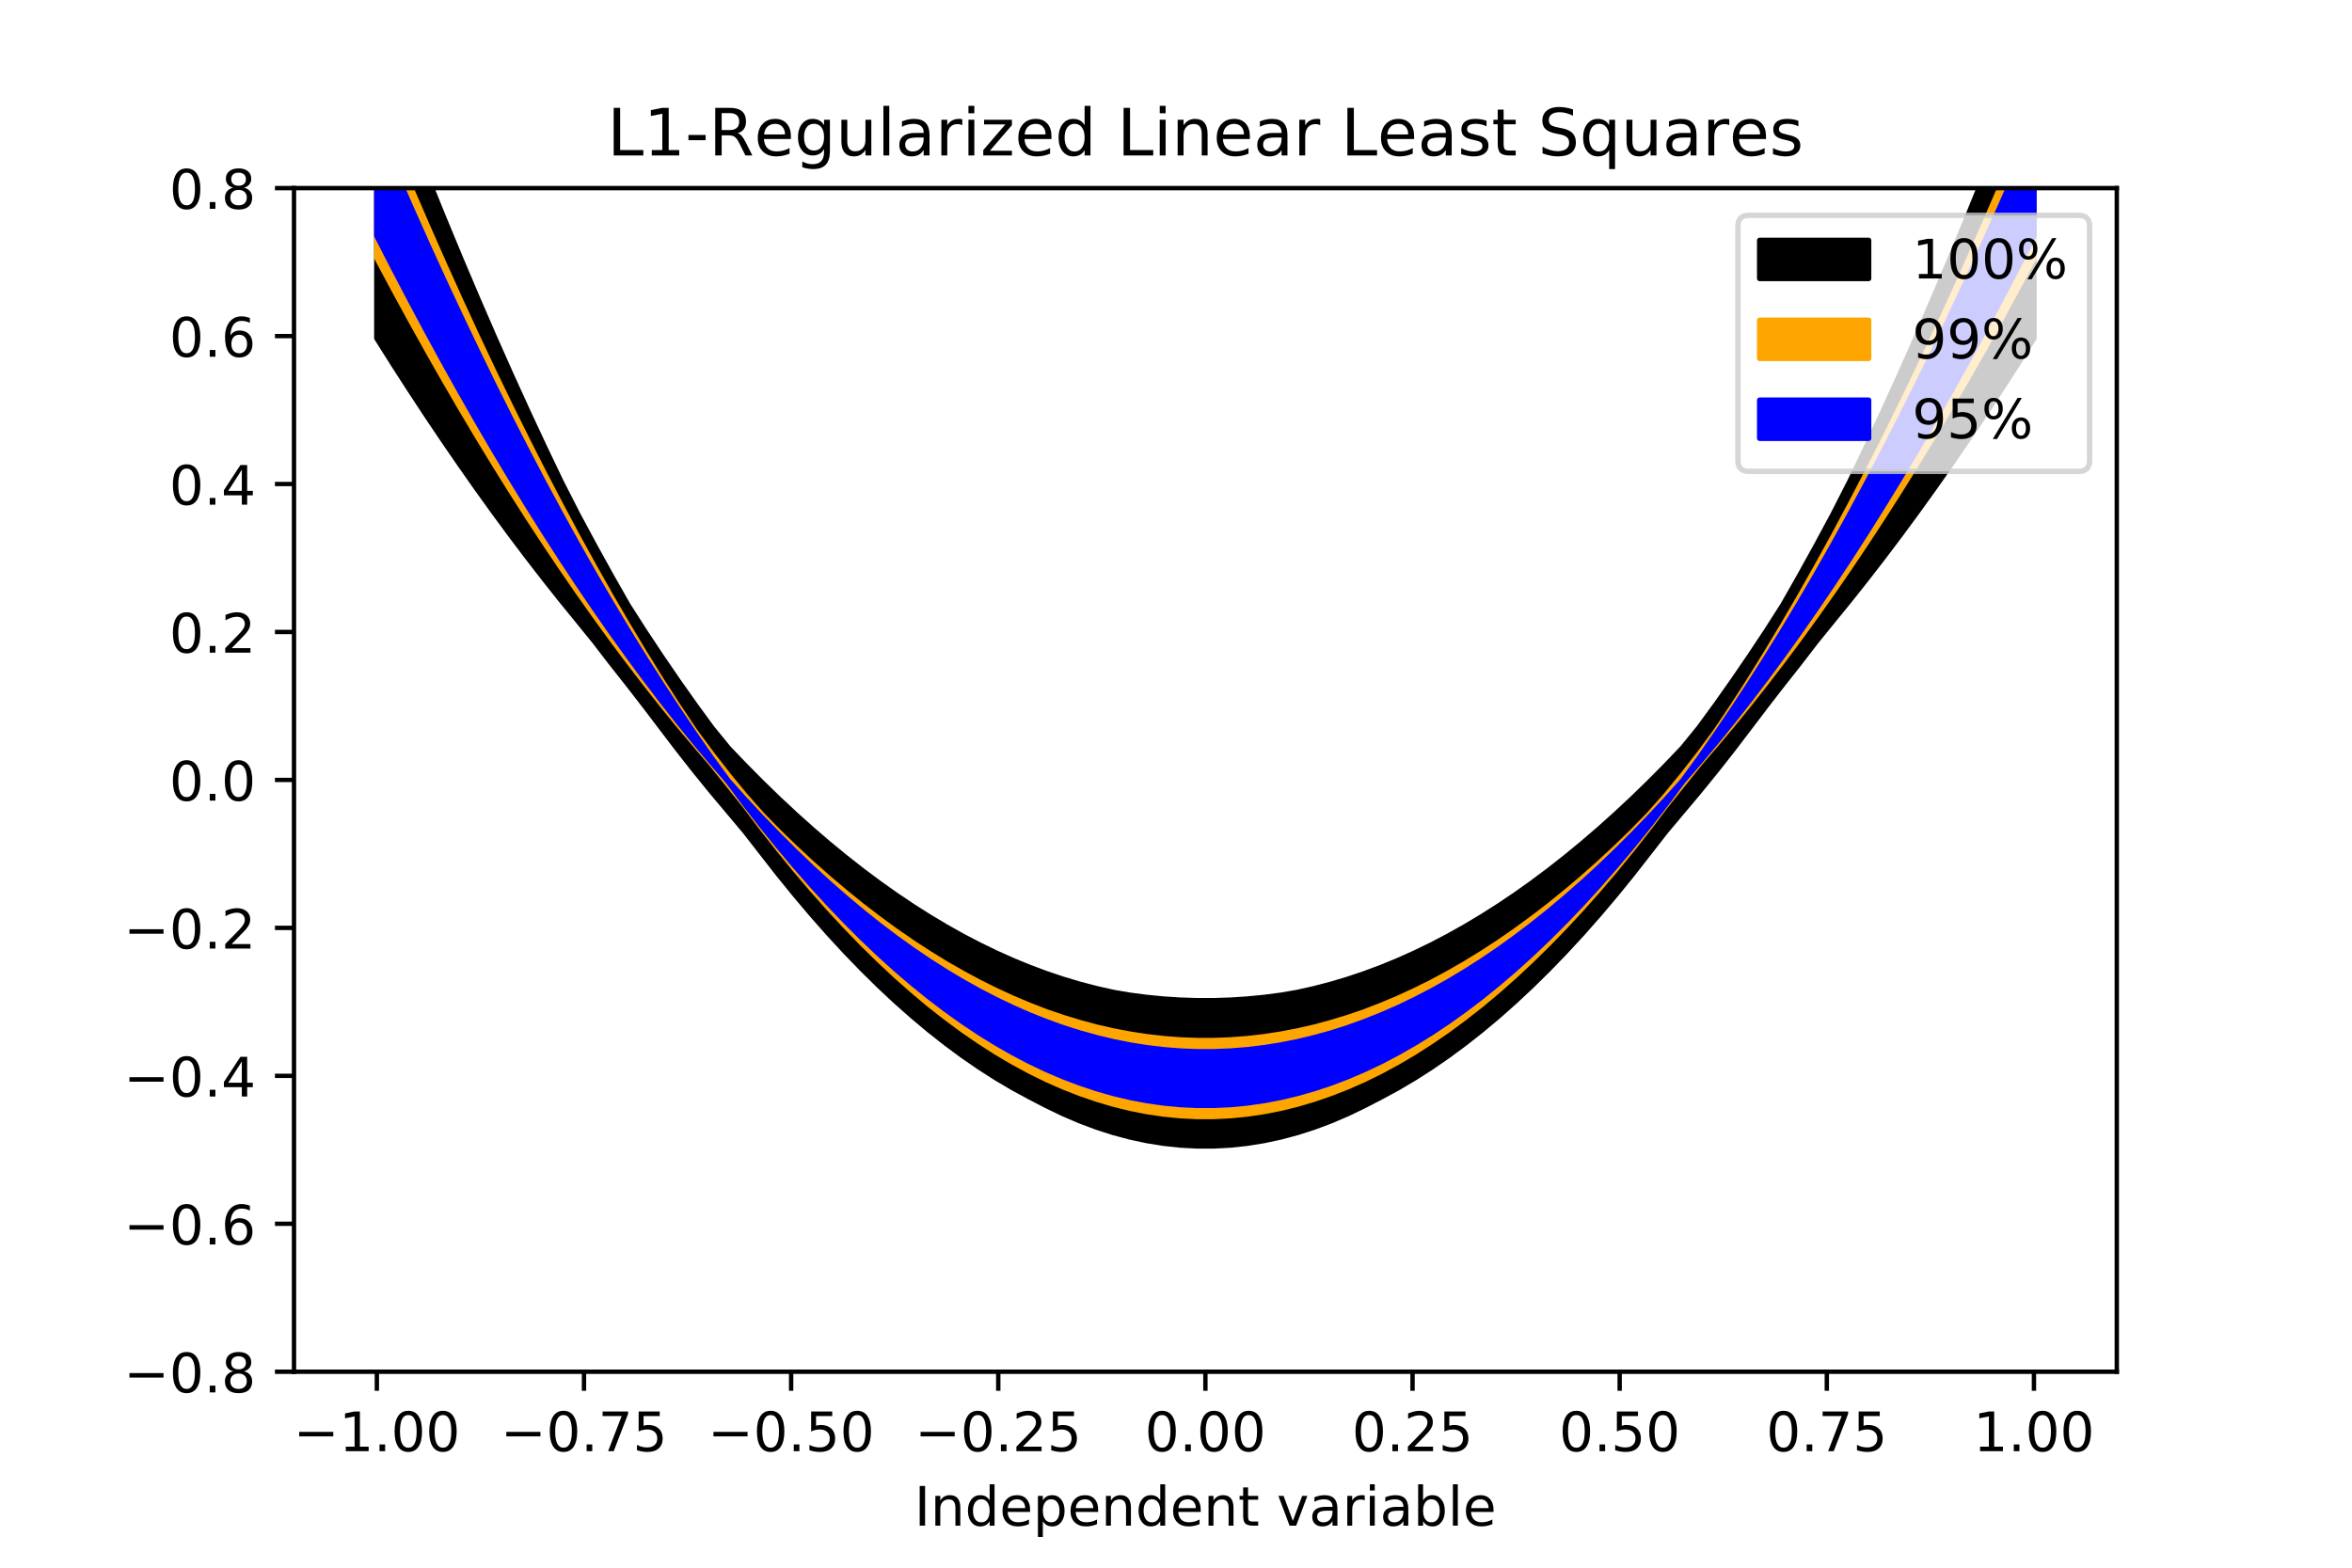 <?xml version="1.0" encoding="utf-8" standalone="no"?>
<!DOCTYPE svg PUBLIC "-//W3C//DTD SVG 1.1//EN"
  "http://www.w3.org/Graphics/SVG/1.1/DTD/svg11.dtd">
<!-- Created with matplotlib (http://matplotlib.org/) -->
<svg height="288pt" version="1.1" viewBox="0 0 432 288" width="432pt" xmlns="http://www.w3.org/2000/svg" xmlns:xlink="http://www.w3.org/1999/xlink">
 <defs>
  <style type="text/css">
*{stroke-linecap:butt;stroke-linejoin:round;}
  </style>
 </defs>
 <g id="figure_1">
  <g id="patch_1">
   <path d="M 0 288 
L 432 288 
L 432 0 
L 0 0 
z
" style="fill:#ffffff;"/>
  </g>
  <g id="axes_1">
   <g id="patch_2">
    <path d="M 54 252 
L 388.8 252 
L 388.8 34.56 
L 54 34.56 
z
" style="fill:#ffffff;"/>
   </g>
   <g id="PolyCollection_1">
    <defs>
     <path d="M 69.218 -279.227 
L 69.218 -225.868 
L 72.293 -221 
L 75.367 -216.231 
L 78.441 -211.561 
L 81.516 -206.991 
L 84.59 -202.52 
L 87.664 -198.148 
L 90.739 -193.876 
L 93.813 -189.703 
L 96.888 -185.63 
L 99.962 -181.655 
L 103.036 -177.78 
L 106.111 -174.005 
L 109.185 -170.219 
L 112.26 -166.219 
L 115.334 -162.329 
L 118.408 -158.363 
L 121.483 -154.31 
L 124.557 -150.274 
L 127.631 -146.364 
L 130.706 -142.581 
L 133.78 -138.923 
L 136.855 -135.259 
L 139.929 -131.311 
L 143.003 -127.374 
L 146.078 -123.589 
L 149.152 -119.955 
L 152.226 -116.472 
L 155.301 -113.141 
L 158.375 -109.961 
L 161.45 -106.933 
L 164.524 -104.056 
L 167.598 -101.33 
L 170.673 -98.756 
L 173.747 -96.333 
L 176.821 -94.062 
L 179.896 -91.942 
L 182.97 -89.974 
L 186.045 -88.157 
L 189.119 -86.491 
L 192.193 -84.898 
L 195.268 -83.416 
L 198.342 -82.098 
L 201.417 -80.946 
L 204.491 -79.957 
L 207.565 -79.134 
L 210.64 -78.475 
L 213.714 -77.981 
L 216.788 -77.652 
L 219.863 -77.487 
L 222.937 -77.487 
L 226.012 -77.652 
L 229.086 -77.981 
L 232.16 -78.475 
L 235.235 -79.134 
L 238.309 -79.957 
L 241.383 -80.946 
L 244.458 -82.098 
L 247.532 -83.416 
L 250.607 -84.898 
L 253.681 -86.491 
L 256.755 -88.157 
L 259.83 -89.974 
L 262.904 -91.942 
L 265.979 -94.062 
L 269.053 -96.333 
L 272.127 -98.756 
L 275.202 -101.33 
L 278.276 -104.056 
L 281.35 -106.933 
L 284.425 -109.961 
L 287.499 -113.141 
L 290.574 -116.472 
L 293.648 -119.955 
L 296.722 -123.589 
L 299.797 -127.374 
L 302.871 -131.311 
L 305.945 -135.259 
L 309.02 -138.923 
L 312.094 -142.581 
L 315.169 -146.364 
L 318.243 -150.274 
L 321.317 -154.31 
L 324.392 -158.363 
L 327.466 -162.329 
L 330.54 -166.219 
L 333.615 -170.219 
L 336.689 -174.005 
L 339.764 -177.78 
L 342.838 -181.655 
L 345.912 -185.63 
L 348.987 -189.703 
L 352.061 -193.876 
L 355.136 -198.148 
L 358.21 -202.52 
L 361.284 -206.991 
L 364.359 -211.561 
L 367.433 -216.231 
L 370.507 -221 
L 373.582 -225.868 
L 373.582 -279.227 
L 373.582 -279.227 
L 370.507 -271.157 
L 367.433 -263.252 
L 364.359 -255.512 
L 361.284 -247.937 
L 358.21 -240.526 
L 355.136 -233.28 
L 352.061 -226.198 
L 348.987 -219.281 
L 345.912 -212.529 
L 342.838 -205.942 
L 339.764 -199.519 
L 336.689 -193.491 
L 333.615 -187.777 
L 330.54 -182.218 
L 327.466 -176.813 
L 324.392 -172.008 
L 321.317 -167.377 
L 318.243 -162.886 
L 315.169 -158.535 
L 312.094 -154.325 
L 309.02 -150.551 
L 305.945 -147.337 
L 302.871 -144.239 
L 299.797 -141.255 
L 296.722 -138.386 
L 293.648 -135.631 
L 290.574 -132.992 
L 287.499 -130.467 
L 284.425 -128.057 
L 281.35 -125.761 
L 278.276 -123.581 
L 275.202 -121.515 
L 272.127 -119.564 
L 269.053 -117.728 
L 265.979 -116.006 
L 262.904 -114.399 
L 259.83 -112.908 
L 256.755 -111.53 
L 253.681 -110.268 
L 250.607 -109.12 
L 247.532 -108.087 
L 244.458 -107.169 
L 241.383 -106.366 
L 238.309 -105.677 
L 235.235 -105.152 
L 232.16 -104.754 
L 229.086 -104.456 
L 226.012 -104.258 
L 222.937 -104.158 
L 219.863 -104.158 
L 216.788 -104.258 
L 213.714 -104.456 
L 210.64 -104.754 
L 207.565 -105.152 
L 204.491 -105.677 
L 201.417 -106.366 
L 198.342 -107.169 
L 195.268 -108.087 
L 192.193 -109.12 
L 189.119 -110.268 
L 186.045 -111.53 
L 182.97 -112.908 
L 179.896 -114.399 
L 176.821 -116.006 
L 173.747 -117.728 
L 170.673 -119.564 
L 167.598 -121.515 
L 164.524 -123.581 
L 161.45 -125.761 
L 158.375 -128.057 
L 155.301 -130.467 
L 152.226 -132.992 
L 149.152 -135.631 
L 146.078 -138.386 
L 143.003 -141.255 
L 139.929 -144.239 
L 136.855 -147.337 
L 133.78 -150.551 
L 130.706 -154.325 
L 127.631 -158.535 
L 124.557 -162.886 
L 121.483 -167.377 
L 118.408 -172.008 
L 115.334 -176.813 
L 112.26 -182.218 
L 109.185 -187.777 
L 106.111 -193.491 
L 103.036 -199.519 
L 99.962 -205.942 
L 96.888 -212.529 
L 93.813 -219.281 
L 90.739 -226.198 
L 87.664 -233.28 
L 84.59 -240.526 
L 81.516 -247.937 
L 78.441 -255.512 
L 75.367 -263.252 
L 72.293 -271.157 
L 69.218 -279.227 
z
" id="m0c6bfdfde5" style="stroke:#000000;"/>
    </defs>
    <g clip-path="url(#pc2071b286b)">
     <use style="stroke:#000000;" x="0" xlink:href="#m0c6bfdfde5" y="288"/>
    </g>
   </g>
   <g id="PolyCollection_2">
    <defs>
     <path d="M 69.218 -268.372 
L 69.218 -240.637 
L 72.293 -234.882 
L 75.367 -229.243 
L 78.441 -223.72 
L 81.516 -218.316 
L 84.59 -213.028 
L 87.664 -207.859 
L 90.739 -202.807 
L 93.813 -197.874 
L 96.888 -193.054 
L 99.962 -188.354 
L 103.036 -183.771 
L 106.111 -179.301 
L 109.185 -174.953 
L 112.26 -170.708 
L 115.334 -166.589 
L 118.408 -162.581 
L 121.483 -158.673 
L 124.557 -154.889 
L 127.631 -151.23 
L 130.706 -147.648 
L 133.78 -143.818 
L 136.855 -139.968 
L 139.929 -135.907 
L 143.003 -131.996 
L 146.078 -128.227 
L 149.152 -124.608 
L 152.226 -121.141 
L 155.301 -117.826 
L 158.375 -114.652 
L 161.45 -111.633 
L 164.524 -108.757 
L 167.598 -106.035 
L 170.673 -103.46 
L 173.747 -101.051 
L 176.821 -98.776 
L 179.896 -96.668 
L 182.97 -94.69 
L 186.045 -92.882 
L 189.119 -91.214 
L 192.193 -89.698 
L 195.268 -88.342 
L 198.342 -87.137 
L 201.417 -86.077 
L 204.491 -85.165 
L 207.565 -84.407 
L 210.64 -83.802 
L 213.714 -83.347 
L 216.788 -83.046 
L 219.863 -82.894 
L 222.937 -82.894 
L 226.012 -83.046 
L 229.086 -83.348 
L 232.16 -83.802 
L 235.235 -84.408 
L 238.309 -85.166 
L 241.383 -86.077 
L 244.458 -87.138 
L 247.532 -88.344 
L 250.607 -89.7 
L 253.681 -91.215 
L 256.755 -92.883 
L 259.83 -94.691 
L 262.904 -96.669 
L 265.979 -98.776 
L 269.053 -101.052 
L 272.127 -103.461 
L 275.202 -106.036 
L 278.276 -108.758 
L 281.35 -111.633 
L 284.425 -114.653 
L 287.499 -117.827 
L 290.574 -121.141 
L 293.648 -124.608 
L 296.722 -128.227 
L 299.797 -131.996 
L 302.871 -135.908 
L 305.945 -139.967 
L 309.02 -143.816 
L 312.094 -147.647 
L 315.169 -151.23 
L 318.243 -154.89 
L 321.317 -158.674 
L 324.392 -162.581 
L 327.466 -166.589 
L 330.54 -170.709 
L 333.615 -174.954 
L 336.689 -179.302 
L 339.764 -183.771 
L 342.838 -188.354 
L 345.912 -193.054 
L 348.987 -197.874 
L 352.061 -202.807 
L 355.136 -207.859 
L 358.21 -213.028 
L 361.284 -218.316 
L 364.359 -223.72 
L 367.433 -229.243 
L 370.507 -234.882 
L 373.582 -240.637 
L 373.582 -268.374 
L 373.582 -268.374 
L 370.507 -260.961 
L 367.433 -253.7 
L 364.359 -246.589 
L 361.284 -239.625 
L 358.21 -232.814 
L 355.136 -226.152 
L 352.061 -219.644 
L 348.987 -213.289 
L 345.912 -207.086 
L 342.838 -201.04 
L 339.764 -195.148 
L 336.689 -189.397 
L 333.615 -183.82 
L 330.54 -178.379 
L 327.466 -173.111 
L 324.392 -167.992 
L 321.317 -163.028 
L 318.243 -158.258 
L 315.169 -153.671 
L 312.094 -149.509 
L 309.02 -145.564 
L 305.945 -141.823 
L 302.871 -138.345 
L 299.797 -135.196 
L 296.722 -132.217 
L 293.648 -129.36 
L 290.574 -126.642 
L 287.499 -124.045 
L 284.425 -121.558 
L 281.35 -119.204 
L 278.276 -116.959 
L 275.202 -114.838 
L 272.127 -112.834 
L 269.053 -110.948 
L 265.979 -109.187 
L 262.904 -107.533 
L 259.83 -106.009 
L 256.755 -104.593 
L 253.681 -103.304 
L 250.607 -102.11 
L 247.532 -101.063 
L 244.458 -100.126 
L 241.383 -99.295 
L 238.309 -98.595 
L 235.235 -98.009 
L 232.16 -97.54 
L 229.086 -97.188 
L 226.012 -96.952 
L 222.937 -96.835 
L 219.863 -96.835 
L 216.788 -96.952 
L 213.714 -97.188 
L 210.64 -97.54 
L 207.565 -98.009 
L 204.491 -98.595 
L 201.417 -99.295 
L 198.342 -100.126 
L 195.268 -101.063 
L 192.193 -102.11 
L 189.119 -103.304 
L 186.045 -104.593 
L 182.97 -106.009 
L 179.896 -107.533 
L 176.821 -109.187 
L 173.747 -110.948 
L 170.673 -112.834 
L 167.598 -114.838 
L 164.524 -116.959 
L 161.45 -119.204 
L 158.375 -121.558 
L 155.301 -124.045 
L 152.226 -126.641 
L 149.152 -129.36 
L 146.078 -132.217 
L 143.003 -135.195 
L 139.929 -138.345 
L 136.855 -141.823 
L 133.78 -145.564 
L 130.706 -149.509 
L 127.631 -153.671 
L 124.557 -158.258 
L 121.483 -163.028 
L 118.408 -167.991 
L 115.334 -173.11 
L 112.26 -178.379 
L 109.185 -183.819 
L 106.111 -189.396 
L 103.036 -195.147 
L 99.962 -201.039 
L 96.888 -207.085 
L 93.813 -213.288 
L 90.739 -219.643 
L 87.664 -226.151 
L 84.59 -232.812 
L 81.516 -239.623 
L 78.441 -246.587 
L 75.367 -253.698 
L 72.293 -260.959 
L 69.218 -268.372 
z
" id="m1fde22f4af" style="stroke:#ffa500;"/>
    </defs>
    <g clip-path="url(#pc2071b286b)">
     <use style="fill:#ffa500;stroke:#ffa500;" x="0" xlink:href="#m1fde22f4af" y="288"/>
    </g>
   </g>
   <g id="PolyCollection_3">
    <defs>
     <path d="M 69.218 -264.335 
L 69.218 -244.69 
L 72.293 -238.692 
L 75.367 -232.816 
L 78.441 -227.063 
L 81.516 -221.432 
L 84.59 -215.923 
L 87.664 -210.536 
L 90.739 -205.272 
L 93.813 -200.129 
L 96.888 -195.108 
L 99.962 -190.209 
L 103.036 -185.434 
L 106.111 -180.78 
L 109.185 -176.25 
L 112.26 -171.84 
L 115.334 -167.551 
L 118.408 -163.384 
L 121.483 -159.34 
L 124.557 -155.424 
L 127.631 -151.627 
L 130.706 -147.965 
L 133.78 -144.382 
L 136.855 -140.252 
L 139.929 -136.298 
L 143.003 -132.494 
L 146.078 -128.834 
L 149.152 -125.321 
L 152.226 -121.957 
L 155.301 -118.738 
L 158.375 -115.667 
L 161.45 -112.743 
L 164.524 -109.961 
L 167.598 -107.329 
L 170.673 -104.838 
L 173.747 -102.501 
L 176.821 -100.304 
L 179.896 -98.253 
L 182.97 -96.355 
L 186.045 -94.598 
L 189.119 -92.985 
L 192.193 -91.521 
L 195.268 -90.206 
L 198.342 -89.035 
L 201.417 -88.014 
L 204.491 -87.134 
L 207.565 -86.401 
L 210.64 -85.815 
L 213.714 -85.376 
L 216.788 -85.083 
L 219.863 -84.937 
L 222.937 -84.937 
L 226.012 -85.083 
L 229.086 -85.376 
L 232.16 -85.815 
L 235.235 -86.401 
L 238.309 -87.134 
L 241.383 -88.014 
L 244.458 -89.035 
L 247.532 -90.206 
L 250.607 -91.521 
L 253.681 -92.985 
L 256.755 -94.598 
L 259.83 -96.355 
L 262.904 -98.253 
L 265.979 -100.304 
L 269.053 -102.501 
L 272.127 -104.838 
L 275.202 -107.329 
L 278.276 -109.961 
L 281.35 -112.743 
L 284.425 -115.667 
L 287.499 -118.738 
L 290.574 -121.957 
L 293.648 -125.321 
L 296.722 -128.834 
L 299.797 -132.494 
L 302.871 -136.298 
L 305.945 -140.252 
L 309.02 -144.382 
L 312.094 -147.965 
L 315.169 -151.627 
L 318.243 -155.424 
L 321.317 -159.339 
L 324.392 -163.385 
L 327.466 -167.551 
L 330.54 -171.84 
L 333.615 -176.25 
L 336.689 -180.78 
L 339.764 -185.434 
L 342.838 -190.21 
L 345.912 -195.108 
L 348.987 -200.13 
L 352.061 -205.273 
L 355.136 -210.536 
L 358.21 -215.924 
L 361.284 -221.432 
L 364.359 -227.063 
L 367.433 -232.816 
L 370.507 -238.693 
L 373.582 -244.69 
L 373.582 -264.335 
L 373.582 -264.335 
L 370.507 -257.159 
L 367.433 -250.13 
L 364.359 -243.25 
L 361.284 -236.516 
L 358.21 -229.93 
L 355.136 -223.488 
L 352.061 -217.194 
L 348.987 -211.048 
L 345.912 -205.046 
L 342.838 -199.192 
L 339.764 -193.484 
L 336.689 -187.922 
L 333.615 -182.51 
L 330.54 -177.243 
L 327.466 -172.127 
L 324.392 -167.156 
L 321.317 -162.33 
L 318.243 -157.645 
L 315.169 -153.101 
L 312.094 -148.685 
L 309.02 -144.501 
L 305.945 -141.071 
L 302.871 -137.776 
L 299.797 -134.599 
L 296.722 -131.542 
L 293.648 -128.596 
L 290.574 -125.784 
L 287.499 -123.086 
L 284.425 -120.51 
L 281.35 -118.055 
L 278.276 -115.73 
L 275.202 -113.527 
L 272.127 -111.44 
L 269.053 -109.484 
L 265.979 -107.643 
L 262.904 -105.934 
L 259.83 -104.34 
L 256.755 -102.865 
L 253.681 -101.521 
L 250.607 -100.298 
L 247.532 -99.192 
L 244.458 -98.215 
L 241.383 -97.359 
L 238.309 -96.622 
L 235.235 -96.009 
L 232.16 -95.519 
L 229.086 -95.152 
L 226.012 -94.907 
L 222.937 -94.784 
L 219.863 -94.784 
L 216.788 -94.907 
L 213.714 -95.152 
L 210.64 -95.519 
L 207.565 -96.009 
L 204.491 -96.622 
L 201.417 -97.359 
L 198.342 -98.215 
L 195.268 -99.192 
L 192.193 -100.298 
L 189.119 -101.521 
L 186.045 -102.865 
L 182.97 -104.34 
L 179.896 -105.934 
L 176.821 -107.643 
L 173.747 -109.484 
L 170.673 -111.44 
L 167.598 -113.527 
L 164.524 -115.73 
L 161.45 -118.055 
L 158.375 -120.51 
L 155.301 -123.086 
L 152.226 -125.783 
L 149.152 -128.596 
L 146.078 -131.542 
L 143.003 -134.599 
L 139.929 -137.777 
L 136.855 -141.072 
L 133.78 -144.501 
L 130.706 -148.685 
L 127.631 -153.101 
L 124.557 -157.645 
L 121.483 -162.33 
L 118.408 -167.156 
L 115.334 -172.127 
L 112.26 -177.243 
L 109.185 -182.51 
L 106.111 -187.923 
L 103.036 -193.485 
L 99.962 -199.193 
L 96.888 -205.047 
L 93.813 -211.049 
L 90.739 -217.195 
L 87.664 -223.489 
L 84.59 -229.93 
L 81.516 -236.516 
L 78.441 -243.25 
L 75.367 -250.13 
L 72.293 -257.159 
L 69.218 -264.335 
z
" id="m155be98a58" style="stroke:#0000ff;"/>
    </defs>
    <g clip-path="url(#pc2071b286b)">
     <use style="fill:#0000ff;stroke:#0000ff;" x="0" xlink:href="#m155be98a58" y="288"/>
    </g>
   </g>
   <g id="matplotlib.axis_1">
    <g id="xtick_1">
     <g id="line2d_1">
      <defs>
       <path d="M 0 0 
L 0 3.5 
" id="m5fe5598d62" style="stroke:#000000;stroke-width:0.8;"/>
      </defs>
      <g>
       <use style="stroke:#000000;stroke-width:0.8;" x="69.218" xlink:href="#m5fe5598d62" y="252"/>
      </g>
     </g>
     <g id="text_1">
      <!-- −1.00 -->
      <defs>
       <path d="M 10.594 35.5 
L 73.188 35.5 
L 73.188 27.203 
L 10.594 27.203 
z
" id="DejaVuSans-2212"/>
       <path d="M 12.406 8.297 
L 28.516 8.297 
L 28.516 63.922 
L 10.984 60.406 
L 10.984 69.391 
L 28.422 72.906 
L 38.281 72.906 
L 38.281 8.297 
L 54.391 8.297 
L 54.391 0 
L 12.406 0 
z
" id="DejaVuSans-31"/>
       <path d="M 10.688 12.406 
L 21 12.406 
L 21 0 
L 10.688 0 
z
" id="DejaVuSans-2e"/>
       <path d="M 31.781 66.406 
Q 24.172 66.406 20.328 58.906 
Q 16.5 51.422 16.5 36.375 
Q 16.5 21.391 20.328 13.891 
Q 24.172 6.391 31.781 6.391 
Q 39.453 6.391 43.281 13.891 
Q 47.125 21.391 47.125 36.375 
Q 47.125 51.422 43.281 58.906 
Q 39.453 66.406 31.781 66.406 
z
M 31.781 74.219 
Q 44.047 74.219 50.516 64.516 
Q 56.984 54.828 56.984 36.375 
Q 56.984 17.969 50.516 8.266 
Q 44.047 -1.422 31.781 -1.422 
Q 19.531 -1.422 13.062 8.266 
Q 6.594 17.969 6.594 36.375 
Q 6.594 54.828 13.062 64.516 
Q 19.531 74.219 31.781 74.219 
z
" id="DejaVuSans-30"/>
      </defs>
      <g transform="translate(53.896 266.598)scale(0.1 -0.1)">
       <use xlink:href="#DejaVuSans-2212"/>
       <use x="83.789" xlink:href="#DejaVuSans-31"/>
       <use x="147.412" xlink:href="#DejaVuSans-2e"/>
       <use x="179.199" xlink:href="#DejaVuSans-30"/>
       <use x="242.822" xlink:href="#DejaVuSans-30"/>
      </g>
     </g>
    </g>
    <g id="xtick_2">
     <g id="line2d_2">
      <g>
       <use style="stroke:#000000;stroke-width:0.8;" x="107.264" xlink:href="#m5fe5598d62" y="252"/>
      </g>
     </g>
     <g id="text_2">
      <!-- −0.75 -->
      <defs>
       <path d="M 8.203 72.906 
L 55.078 72.906 
L 55.078 68.703 
L 28.609 0 
L 18.312 0 
L 43.219 64.594 
L 8.203 64.594 
z
" id="DejaVuSans-37"/>
       <path d="M 10.797 72.906 
L 49.516 72.906 
L 49.516 64.594 
L 19.828 64.594 
L 19.828 46.734 
Q 21.969 47.469 24.109 47.828 
Q 26.266 48.188 28.422 48.188 
Q 40.625 48.188 47.75 41.5 
Q 54.891 34.812 54.891 23.391 
Q 54.891 11.625 47.562 5.094 
Q 40.234 -1.422 26.906 -1.422 
Q 22.312 -1.422 17.547 -0.641 
Q 12.797 0.141 7.719 1.703 
L 7.719 11.625 
Q 12.109 9.234 16.797 8.062 
Q 21.484 6.891 26.703 6.891 
Q 35.156 6.891 40.078 11.328 
Q 45.016 15.766 45.016 23.391 
Q 45.016 31 40.078 35.438 
Q 35.156 39.891 26.703 39.891 
Q 22.75 39.891 18.812 39.016 
Q 14.891 38.141 10.797 36.281 
z
" id="DejaVuSans-35"/>
      </defs>
      <g transform="translate(91.941 266.598)scale(0.1 -0.1)">
       <use xlink:href="#DejaVuSans-2212"/>
       <use x="83.789" xlink:href="#DejaVuSans-30"/>
       <use x="147.412" xlink:href="#DejaVuSans-2e"/>
       <use x="179.199" xlink:href="#DejaVuSans-37"/>
       <use x="242.822" xlink:href="#DejaVuSans-35"/>
      </g>
     </g>
    </g>
    <g id="xtick_3">
     <g id="line2d_3">
      <g>
       <use style="stroke:#000000;stroke-width:0.8;" x="145.309" xlink:href="#m5fe5598d62" y="252"/>
      </g>
     </g>
     <g id="text_3">
      <!-- −0.50 -->
      <g transform="translate(129.986 266.598)scale(0.1 -0.1)">
       <use xlink:href="#DejaVuSans-2212"/>
       <use x="83.789" xlink:href="#DejaVuSans-30"/>
       <use x="147.412" xlink:href="#DejaVuSans-2e"/>
       <use x="179.199" xlink:href="#DejaVuSans-35"/>
       <use x="242.822" xlink:href="#DejaVuSans-30"/>
      </g>
     </g>
    </g>
    <g id="xtick_4">
     <g id="line2d_4">
      <g>
       <use style="stroke:#000000;stroke-width:0.8;" x="183.355" xlink:href="#m5fe5598d62" y="252"/>
      </g>
     </g>
     <g id="text_4">
      <!-- −0.25 -->
      <defs>
       <path d="M 19.188 8.297 
L 53.609 8.297 
L 53.609 0 
L 7.328 0 
L 7.328 8.297 
Q 12.938 14.109 22.625 23.891 
Q 32.328 33.688 34.812 36.531 
Q 39.547 41.844 41.422 45.531 
Q 43.312 49.219 43.312 52.781 
Q 43.312 58.594 39.234 62.25 
Q 35.156 65.922 28.609 65.922 
Q 23.969 65.922 18.812 64.312 
Q 13.672 62.703 7.812 59.422 
L 7.812 69.391 
Q 13.766 71.781 18.938 73 
Q 24.125 74.219 28.422 74.219 
Q 39.75 74.219 46.484 68.547 
Q 53.219 62.891 53.219 53.422 
Q 53.219 48.922 51.531 44.891 
Q 49.859 40.875 45.406 35.406 
Q 44.188 33.984 37.641 27.219 
Q 31.109 20.453 19.188 8.297 
z
" id="DejaVuSans-32"/>
      </defs>
      <g transform="translate(168.032 266.598)scale(0.1 -0.1)">
       <use xlink:href="#DejaVuSans-2212"/>
       <use x="83.789" xlink:href="#DejaVuSans-30"/>
       <use x="147.412" xlink:href="#DejaVuSans-2e"/>
       <use x="179.199" xlink:href="#DejaVuSans-32"/>
       <use x="242.822" xlink:href="#DejaVuSans-35"/>
      </g>
     </g>
    </g>
    <g id="xtick_5">
     <g id="line2d_5">
      <g>
       <use style="stroke:#000000;stroke-width:0.8;" x="221.4" xlink:href="#m5fe5598d62" y="252"/>
      </g>
     </g>
     <g id="text_5">
      <!-- 0.00 -->
      <g transform="translate(210.267 266.598)scale(0.1 -0.1)">
       <use xlink:href="#DejaVuSans-30"/>
       <use x="63.623" xlink:href="#DejaVuSans-2e"/>
       <use x="95.41" xlink:href="#DejaVuSans-30"/>
       <use x="159.033" xlink:href="#DejaVuSans-30"/>
      </g>
     </g>
    </g>
    <g id="xtick_6">
     <g id="line2d_6">
      <g>
       <use style="stroke:#000000;stroke-width:0.8;" x="259.445" xlink:href="#m5fe5598d62" y="252"/>
      </g>
     </g>
     <g id="text_6">
      <!-- 0.25 -->
      <g transform="translate(248.313 266.598)scale(0.1 -0.1)">
       <use xlink:href="#DejaVuSans-30"/>
       <use x="63.623" xlink:href="#DejaVuSans-2e"/>
       <use x="95.41" xlink:href="#DejaVuSans-32"/>
       <use x="159.033" xlink:href="#DejaVuSans-35"/>
      </g>
     </g>
    </g>
    <g id="xtick_7">
     <g id="line2d_7">
      <g>
       <use style="stroke:#000000;stroke-width:0.8;" x="297.491" xlink:href="#m5fe5598d62" y="252"/>
      </g>
     </g>
     <g id="text_7">
      <!-- 0.50 -->
      <g transform="translate(286.358 266.598)scale(0.1 -0.1)">
       <use xlink:href="#DejaVuSans-30"/>
       <use x="63.623" xlink:href="#DejaVuSans-2e"/>
       <use x="95.41" xlink:href="#DejaVuSans-35"/>
       <use x="159.033" xlink:href="#DejaVuSans-30"/>
      </g>
     </g>
    </g>
    <g id="xtick_8">
     <g id="line2d_8">
      <g>
       <use style="stroke:#000000;stroke-width:0.8;" x="335.536" xlink:href="#m5fe5598d62" y="252"/>
      </g>
     </g>
     <g id="text_8">
      <!-- 0.75 -->
      <g transform="translate(324.404 266.598)scale(0.1 -0.1)">
       <use xlink:href="#DejaVuSans-30"/>
       <use x="63.623" xlink:href="#DejaVuSans-2e"/>
       <use x="95.41" xlink:href="#DejaVuSans-37"/>
       <use x="159.033" xlink:href="#DejaVuSans-35"/>
      </g>
     </g>
    </g>
    <g id="xtick_9">
     <g id="line2d_9">
      <g>
       <use style="stroke:#000000;stroke-width:0.8;" x="373.582" xlink:href="#m5fe5598d62" y="252"/>
      </g>
     </g>
     <g id="text_9">
      <!-- 1.00 -->
      <g transform="translate(362.449 266.598)scale(0.1 -0.1)">
       <use xlink:href="#DejaVuSans-31"/>
       <use x="63.623" xlink:href="#DejaVuSans-2e"/>
       <use x="95.41" xlink:href="#DejaVuSans-30"/>
       <use x="159.033" xlink:href="#DejaVuSans-30"/>
      </g>
     </g>
    </g>
    <g id="text_10">
     <!-- Independent variable -->
     <defs>
      <path d="M 9.812 72.906 
L 19.672 72.906 
L 19.672 0 
L 9.812 0 
z
" id="DejaVuSans-49"/>
      <path d="M 54.891 33.016 
L 54.891 0 
L 45.906 0 
L 45.906 32.719 
Q 45.906 40.484 42.875 44.328 
Q 39.844 48.188 33.797 48.188 
Q 26.516 48.188 22.312 43.547 
Q 18.109 38.922 18.109 30.906 
L 18.109 0 
L 9.078 0 
L 9.078 54.688 
L 18.109 54.688 
L 18.109 46.188 
Q 21.344 51.125 25.703 53.562 
Q 30.078 56 35.797 56 
Q 45.219 56 50.047 50.172 
Q 54.891 44.344 54.891 33.016 
z
" id="DejaVuSans-6e"/>
      <path d="M 45.406 46.391 
L 45.406 75.984 
L 54.391 75.984 
L 54.391 0 
L 45.406 0 
L 45.406 8.203 
Q 42.578 3.328 38.25 0.953 
Q 33.938 -1.422 27.875 -1.422 
Q 17.969 -1.422 11.734 6.484 
Q 5.516 14.406 5.516 27.297 
Q 5.516 40.188 11.734 48.094 
Q 17.969 56 27.875 56 
Q 33.938 56 38.25 53.625 
Q 42.578 51.266 45.406 46.391 
z
M 14.797 27.297 
Q 14.797 17.391 18.875 11.75 
Q 22.953 6.109 30.078 6.109 
Q 37.203 6.109 41.297 11.75 
Q 45.406 17.391 45.406 27.297 
Q 45.406 37.203 41.297 42.844 
Q 37.203 48.484 30.078 48.484 
Q 22.953 48.484 18.875 42.844 
Q 14.797 37.203 14.797 27.297 
z
" id="DejaVuSans-64"/>
      <path d="M 56.203 29.594 
L 56.203 25.203 
L 14.891 25.203 
Q 15.484 15.922 20.484 11.062 
Q 25.484 6.203 34.422 6.203 
Q 39.594 6.203 44.453 7.469 
Q 49.312 8.734 54.109 11.281 
L 54.109 2.781 
Q 49.266 0.734 44.188 -0.344 
Q 39.109 -1.422 33.891 -1.422 
Q 20.797 -1.422 13.156 6.188 
Q 5.516 13.812 5.516 26.812 
Q 5.516 40.234 12.766 48.109 
Q 20.016 56 32.328 56 
Q 43.359 56 49.781 48.891 
Q 56.203 41.797 56.203 29.594 
z
M 47.219 32.234 
Q 47.125 39.594 43.094 43.984 
Q 39.062 48.391 32.422 48.391 
Q 24.906 48.391 20.391 44.141 
Q 15.875 39.891 15.188 32.172 
z
" id="DejaVuSans-65"/>
      <path d="M 18.109 8.203 
L 18.109 -20.797 
L 9.078 -20.797 
L 9.078 54.688 
L 18.109 54.688 
L 18.109 46.391 
Q 20.953 51.266 25.266 53.625 
Q 29.594 56 35.594 56 
Q 45.562 56 51.781 48.094 
Q 58.016 40.188 58.016 27.297 
Q 58.016 14.406 51.781 6.484 
Q 45.562 -1.422 35.594 -1.422 
Q 29.594 -1.422 25.266 0.953 
Q 20.953 3.328 18.109 8.203 
z
M 48.688 27.297 
Q 48.688 37.203 44.609 42.844 
Q 40.531 48.484 33.406 48.484 
Q 26.266 48.484 22.188 42.844 
Q 18.109 37.203 18.109 27.297 
Q 18.109 17.391 22.188 11.75 
Q 26.266 6.109 33.406 6.109 
Q 40.531 6.109 44.609 11.75 
Q 48.688 17.391 48.688 27.297 
z
" id="DejaVuSans-70"/>
      <path d="M 18.312 70.219 
L 18.312 54.688 
L 36.812 54.688 
L 36.812 47.703 
L 18.312 47.703 
L 18.312 18.016 
Q 18.312 11.328 20.141 9.422 
Q 21.969 7.516 27.594 7.516 
L 36.812 7.516 
L 36.812 0 
L 27.594 0 
Q 17.188 0 13.234 3.875 
Q 9.281 7.766 9.281 18.016 
L 9.281 47.703 
L 2.688 47.703 
L 2.688 54.688 
L 9.281 54.688 
L 9.281 70.219 
z
" id="DejaVuSans-74"/>
      <path id="DejaVuSans-20"/>
      <path d="M 2.984 54.688 
L 12.5 54.688 
L 29.594 8.797 
L 46.688 54.688 
L 56.203 54.688 
L 35.688 0 
L 23.484 0 
z
" id="DejaVuSans-76"/>
      <path d="M 34.281 27.484 
Q 23.391 27.484 19.188 25 
Q 14.984 22.516 14.984 16.5 
Q 14.984 11.719 18.141 8.906 
Q 21.297 6.109 26.703 6.109 
Q 34.188 6.109 38.703 11.406 
Q 43.219 16.703 43.219 25.484 
L 43.219 27.484 
z
M 52.203 31.203 
L 52.203 0 
L 43.219 0 
L 43.219 8.297 
Q 40.141 3.328 35.547 0.953 
Q 30.953 -1.422 24.312 -1.422 
Q 15.922 -1.422 10.953 3.297 
Q 6 8.016 6 15.922 
Q 6 25.141 12.172 29.828 
Q 18.359 34.516 30.609 34.516 
L 43.219 34.516 
L 43.219 35.406 
Q 43.219 41.609 39.141 45 
Q 35.062 48.391 27.688 48.391 
Q 23 48.391 18.547 47.266 
Q 14.109 46.141 10.016 43.891 
L 10.016 52.203 
Q 14.938 54.109 19.578 55.047 
Q 24.219 56 28.609 56 
Q 40.484 56 46.344 49.844 
Q 52.203 43.703 52.203 31.203 
z
" id="DejaVuSans-61"/>
      <path d="M 41.109 46.297 
Q 39.594 47.172 37.812 47.578 
Q 36.031 48 33.891 48 
Q 26.266 48 22.188 43.047 
Q 18.109 38.094 18.109 28.812 
L 18.109 0 
L 9.078 0 
L 9.078 54.688 
L 18.109 54.688 
L 18.109 46.188 
Q 20.953 51.172 25.484 53.578 
Q 30.031 56 36.531 56 
Q 37.453 56 38.578 55.875 
Q 39.703 55.766 41.062 55.516 
z
" id="DejaVuSans-72"/>
      <path d="M 9.422 54.688 
L 18.406 54.688 
L 18.406 0 
L 9.422 0 
z
M 9.422 75.984 
L 18.406 75.984 
L 18.406 64.594 
L 9.422 64.594 
z
" id="DejaVuSans-69"/>
      <path d="M 48.688 27.297 
Q 48.688 37.203 44.609 42.844 
Q 40.531 48.484 33.406 48.484 
Q 26.266 48.484 22.188 42.844 
Q 18.109 37.203 18.109 27.297 
Q 18.109 17.391 22.188 11.75 
Q 26.266 6.109 33.406 6.109 
Q 40.531 6.109 44.609 11.75 
Q 48.688 17.391 48.688 27.297 
z
M 18.109 46.391 
Q 20.953 51.266 25.266 53.625 
Q 29.594 56 35.594 56 
Q 45.562 56 51.781 48.094 
Q 58.016 40.188 58.016 27.297 
Q 58.016 14.406 51.781 6.484 
Q 45.562 -1.422 35.594 -1.422 
Q 29.594 -1.422 25.266 0.953 
Q 20.953 3.328 18.109 8.203 
L 18.109 0 
L 9.078 0 
L 9.078 75.984 
L 18.109 75.984 
z
" id="DejaVuSans-62"/>
      <path d="M 9.422 75.984 
L 18.406 75.984 
L 18.406 0 
L 9.422 0 
z
" id="DejaVuSans-6c"/>
     </defs>
     <g transform="translate(167.945 280.277)scale(0.1 -0.1)">
      <use xlink:href="#DejaVuSans-49"/>
      <use x="29.492" xlink:href="#DejaVuSans-6e"/>
      <use x="92.871" xlink:href="#DejaVuSans-64"/>
      <use x="156.348" xlink:href="#DejaVuSans-65"/>
      <use x="217.871" xlink:href="#DejaVuSans-70"/>
      <use x="281.348" xlink:href="#DejaVuSans-65"/>
      <use x="342.871" xlink:href="#DejaVuSans-6e"/>
      <use x="406.25" xlink:href="#DejaVuSans-64"/>
      <use x="469.727" xlink:href="#DejaVuSans-65"/>
      <use x="531.25" xlink:href="#DejaVuSans-6e"/>
      <use x="594.629" xlink:href="#DejaVuSans-74"/>
      <use x="633.838" xlink:href="#DejaVuSans-20"/>
      <use x="665.625" xlink:href="#DejaVuSans-76"/>
      <use x="724.805" xlink:href="#DejaVuSans-61"/>
      <use x="786.084" xlink:href="#DejaVuSans-72"/>
      <use x="827.197" xlink:href="#DejaVuSans-69"/>
      <use x="854.98" xlink:href="#DejaVuSans-61"/>
      <use x="916.26" xlink:href="#DejaVuSans-62"/>
      <use x="979.736" xlink:href="#DejaVuSans-6c"/>
      <use x="1007.52" xlink:href="#DejaVuSans-65"/>
     </g>
    </g>
   </g>
   <g id="matplotlib.axis_2">
    <g id="ytick_1">
     <g id="line2d_10">
      <defs>
       <path d="M 0 0 
L -3.5 0 
" id="mb52d049c6b" style="stroke:#000000;stroke-width:0.8;"/>
      </defs>
      <g>
       <use style="stroke:#000000;stroke-width:0.8;" x="54" xlink:href="#mb52d049c6b" y="252"/>
      </g>
     </g>
     <g id="text_11">
      <!-- −0.8 -->
      <defs>
       <path d="M 31.781 34.625 
Q 24.75 34.625 20.719 30.859 
Q 16.703 27.094 16.703 20.516 
Q 16.703 13.922 20.719 10.156 
Q 24.75 6.391 31.781 6.391 
Q 38.812 6.391 42.859 10.172 
Q 46.922 13.969 46.922 20.516 
Q 46.922 27.094 42.891 30.859 
Q 38.875 34.625 31.781 34.625 
z
M 21.922 38.812 
Q 15.578 40.375 12.031 44.719 
Q 8.5 49.078 8.5 55.328 
Q 8.5 64.062 14.719 69.141 
Q 20.953 74.219 31.781 74.219 
Q 42.672 74.219 48.875 69.141 
Q 55.078 64.062 55.078 55.328 
Q 55.078 49.078 51.531 44.719 
Q 48 40.375 41.703 38.812 
Q 48.828 37.156 52.797 32.312 
Q 56.781 27.484 56.781 20.516 
Q 56.781 9.906 50.312 4.234 
Q 43.844 -1.422 31.781 -1.422 
Q 19.734 -1.422 13.25 4.234 
Q 6.781 9.906 6.781 20.516 
Q 6.781 27.484 10.781 32.312 
Q 14.797 37.156 21.922 38.812 
z
M 18.312 54.391 
Q 18.312 48.734 21.844 45.562 
Q 25.391 42.391 31.781 42.391 
Q 38.141 42.391 41.719 45.562 
Q 45.312 48.734 45.312 54.391 
Q 45.312 60.062 41.719 63.234 
Q 38.141 66.406 31.781 66.406 
Q 25.391 66.406 21.844 63.234 
Q 18.312 60.062 18.312 54.391 
z
" id="DejaVuSans-38"/>
      </defs>
      <g transform="translate(22.717 255.799)scale(0.1 -0.1)">
       <use xlink:href="#DejaVuSans-2212"/>
       <use x="83.789" xlink:href="#DejaVuSans-30"/>
       <use x="147.412" xlink:href="#DejaVuSans-2e"/>
       <use x="179.199" xlink:href="#DejaVuSans-38"/>
      </g>
     </g>
    </g>
    <g id="ytick_2">
     <g id="line2d_11">
      <g>
       <use style="stroke:#000000;stroke-width:0.8;" x="54" xlink:href="#mb52d049c6b" y="224.82"/>
      </g>
     </g>
     <g id="text_12">
      <!-- −0.6 -->
      <defs>
       <path d="M 33.016 40.375 
Q 26.375 40.375 22.484 35.828 
Q 18.609 31.297 18.609 23.391 
Q 18.609 15.531 22.484 10.953 
Q 26.375 6.391 33.016 6.391 
Q 39.656 6.391 43.531 10.953 
Q 47.406 15.531 47.406 23.391 
Q 47.406 31.297 43.531 35.828 
Q 39.656 40.375 33.016 40.375 
z
M 52.594 71.297 
L 52.594 62.312 
Q 48.875 64.062 45.094 64.984 
Q 41.312 65.922 37.594 65.922 
Q 27.828 65.922 22.672 59.328 
Q 17.531 52.734 16.797 39.406 
Q 19.672 43.656 24.016 45.922 
Q 28.375 48.188 33.594 48.188 
Q 44.578 48.188 50.953 41.516 
Q 57.328 34.859 57.328 23.391 
Q 57.328 12.156 50.688 5.359 
Q 44.047 -1.422 33.016 -1.422 
Q 20.359 -1.422 13.672 8.266 
Q 6.984 17.969 6.984 36.375 
Q 6.984 53.656 15.188 63.938 
Q 23.391 74.219 37.203 74.219 
Q 40.922 74.219 44.703 73.484 
Q 48.484 72.75 52.594 71.297 
z
" id="DejaVuSans-36"/>
      </defs>
      <g transform="translate(22.717 228.619)scale(0.1 -0.1)">
       <use xlink:href="#DejaVuSans-2212"/>
       <use x="83.789" xlink:href="#DejaVuSans-30"/>
       <use x="147.412" xlink:href="#DejaVuSans-2e"/>
       <use x="179.199" xlink:href="#DejaVuSans-36"/>
      </g>
     </g>
    </g>
    <g id="ytick_3">
     <g id="line2d_12">
      <g>
       <use style="stroke:#000000;stroke-width:0.8;" x="54" xlink:href="#mb52d049c6b" y="197.64"/>
      </g>
     </g>
     <g id="text_13">
      <!-- −0.4 -->
      <defs>
       <path d="M 37.797 64.312 
L 12.891 25.391 
L 37.797 25.391 
z
M 35.203 72.906 
L 47.609 72.906 
L 47.609 25.391 
L 58.016 25.391 
L 58.016 17.188 
L 47.609 17.188 
L 47.609 0 
L 37.797 0 
L 37.797 17.188 
L 4.891 17.188 
L 4.891 26.703 
z
" id="DejaVuSans-34"/>
      </defs>
      <g transform="translate(22.717 201.439)scale(0.1 -0.1)">
       <use xlink:href="#DejaVuSans-2212"/>
       <use x="83.789" xlink:href="#DejaVuSans-30"/>
       <use x="147.412" xlink:href="#DejaVuSans-2e"/>
       <use x="179.199" xlink:href="#DejaVuSans-34"/>
      </g>
     </g>
    </g>
    <g id="ytick_4">
     <g id="line2d_13">
      <g>
       <use style="stroke:#000000;stroke-width:0.8;" x="54" xlink:href="#mb52d049c6b" y="170.46"/>
      </g>
     </g>
     <g id="text_14">
      <!-- −0.2 -->
      <g transform="translate(22.717 174.259)scale(0.1 -0.1)">
       <use xlink:href="#DejaVuSans-2212"/>
       <use x="83.789" xlink:href="#DejaVuSans-30"/>
       <use x="147.412" xlink:href="#DejaVuSans-2e"/>
       <use x="179.199" xlink:href="#DejaVuSans-32"/>
      </g>
     </g>
    </g>
    <g id="ytick_5">
     <g id="line2d_14">
      <g>
       <use style="stroke:#000000;stroke-width:0.8;" x="54" xlink:href="#mb52d049c6b" y="143.28"/>
      </g>
     </g>
     <g id="text_15">
      <!-- 0.0 -->
      <g transform="translate(31.097 147.079)scale(0.1 -0.1)">
       <use xlink:href="#DejaVuSans-30"/>
       <use x="63.623" xlink:href="#DejaVuSans-2e"/>
       <use x="95.41" xlink:href="#DejaVuSans-30"/>
      </g>
     </g>
    </g>
    <g id="ytick_6">
     <g id="line2d_15">
      <g>
       <use style="stroke:#000000;stroke-width:0.8;" x="54" xlink:href="#mb52d049c6b" y="116.1"/>
      </g>
     </g>
     <g id="text_16">
      <!-- 0.2 -->
      <g transform="translate(31.097 119.899)scale(0.1 -0.1)">
       <use xlink:href="#DejaVuSans-30"/>
       <use x="63.623" xlink:href="#DejaVuSans-2e"/>
       <use x="95.41" xlink:href="#DejaVuSans-32"/>
      </g>
     </g>
    </g>
    <g id="ytick_7">
     <g id="line2d_16">
      <g>
       <use style="stroke:#000000;stroke-width:0.8;" x="54" xlink:href="#mb52d049c6b" y="88.92"/>
      </g>
     </g>
     <g id="text_17">
      <!-- 0.4 -->
      <g transform="translate(31.097 92.719)scale(0.1 -0.1)">
       <use xlink:href="#DejaVuSans-30"/>
       <use x="63.623" xlink:href="#DejaVuSans-2e"/>
       <use x="95.41" xlink:href="#DejaVuSans-34"/>
      </g>
     </g>
    </g>
    <g id="ytick_8">
     <g id="line2d_17">
      <g>
       <use style="stroke:#000000;stroke-width:0.8;" x="54" xlink:href="#mb52d049c6b" y="61.74"/>
      </g>
     </g>
     <g id="text_18">
      <!-- 0.6 -->
      <g transform="translate(31.097 65.539)scale(0.1 -0.1)">
       <use xlink:href="#DejaVuSans-30"/>
       <use x="63.623" xlink:href="#DejaVuSans-2e"/>
       <use x="95.41" xlink:href="#DejaVuSans-36"/>
      </g>
     </g>
    </g>
    <g id="ytick_9">
     <g id="line2d_18">
      <g>
       <use style="stroke:#000000;stroke-width:0.8;" x="54" xlink:href="#mb52d049c6b" y="34.56"/>
      </g>
     </g>
     <g id="text_19">
      <!-- 0.8 -->
      <g transform="translate(31.097 38.359)scale(0.1 -0.1)">
       <use xlink:href="#DejaVuSans-30"/>
       <use x="63.623" xlink:href="#DejaVuSans-2e"/>
       <use x="95.41" xlink:href="#DejaVuSans-38"/>
      </g>
     </g>
    </g>
   </g>
   <g id="patch_3">
    <path d="M 54 252 
L 54 34.56 
" style="fill:none;stroke:#000000;stroke-linecap:square;stroke-linejoin:miter;stroke-width:0.8;"/>
   </g>
   <g id="patch_4">
    <path d="M 388.8 252 
L 388.8 34.56 
" style="fill:none;stroke:#000000;stroke-linecap:square;stroke-linejoin:miter;stroke-width:0.8;"/>
   </g>
   <g id="patch_5">
    <path d="M 54 252 
L 388.8 252 
" style="fill:none;stroke:#000000;stroke-linecap:square;stroke-linejoin:miter;stroke-width:0.8;"/>
   </g>
   <g id="patch_6">
    <path d="M 54 34.56 
L 388.8 34.56 
" style="fill:none;stroke:#000000;stroke-linecap:square;stroke-linejoin:miter;stroke-width:0.8;"/>
   </g>
   <g id="text_20">
    <!-- L1-Regularized Linear Least Squares -->
    <defs>
     <path d="M 9.812 72.906 
L 19.672 72.906 
L 19.672 8.297 
L 55.172 8.297 
L 55.172 0 
L 9.812 0 
z
" id="DejaVuSans-4c"/>
     <path d="M 4.891 31.391 
L 31.203 31.391 
L 31.203 23.391 
L 4.891 23.391 
z
" id="DejaVuSans-2d"/>
     <path d="M 44.391 34.188 
Q 47.562 33.109 50.562 29.594 
Q 53.562 26.078 56.594 19.922 
L 66.609 0 
L 56 0 
L 46.688 18.703 
Q 43.062 26.031 39.672 28.422 
Q 36.281 30.812 30.422 30.812 
L 19.672 30.812 
L 19.672 0 
L 9.812 0 
L 9.812 72.906 
L 32.078 72.906 
Q 44.578 72.906 50.734 67.672 
Q 56.891 62.453 56.891 51.906 
Q 56.891 45.016 53.688 40.469 
Q 50.484 35.938 44.391 34.188 
z
M 19.672 64.797 
L 19.672 38.922 
L 32.078 38.922 
Q 39.203 38.922 42.844 42.219 
Q 46.484 45.516 46.484 51.906 
Q 46.484 58.297 42.844 61.547 
Q 39.203 64.797 32.078 64.797 
z
" id="DejaVuSans-52"/>
     <path d="M 45.406 27.984 
Q 45.406 37.75 41.375 43.109 
Q 37.359 48.484 30.078 48.484 
Q 22.859 48.484 18.828 43.109 
Q 14.797 37.75 14.797 27.984 
Q 14.797 18.266 18.828 12.891 
Q 22.859 7.516 30.078 7.516 
Q 37.359 7.516 41.375 12.891 
Q 45.406 18.266 45.406 27.984 
z
M 54.391 6.781 
Q 54.391 -7.172 48.188 -13.984 
Q 42 -20.797 29.203 -20.797 
Q 24.469 -20.797 20.266 -20.094 
Q 16.062 -19.391 12.109 -17.922 
L 12.109 -9.188 
Q 16.062 -11.328 19.922 -12.344 
Q 23.781 -13.375 27.781 -13.375 
Q 36.625 -13.375 41.016 -8.766 
Q 45.406 -4.156 45.406 5.172 
L 45.406 9.625 
Q 42.625 4.781 38.281 2.391 
Q 33.938 0 27.875 0 
Q 17.828 0 11.672 7.656 
Q 5.516 15.328 5.516 27.984 
Q 5.516 40.672 11.672 48.328 
Q 17.828 56 27.875 56 
Q 33.938 56 38.281 53.609 
Q 42.625 51.219 45.406 46.391 
L 45.406 54.688 
L 54.391 54.688 
z
" id="DejaVuSans-67"/>
     <path d="M 8.5 21.578 
L 8.5 54.688 
L 17.484 54.688 
L 17.484 21.922 
Q 17.484 14.156 20.5 10.266 
Q 23.531 6.391 29.594 6.391 
Q 36.859 6.391 41.078 11.031 
Q 45.312 15.672 45.312 23.688 
L 45.312 54.688 
L 54.297 54.688 
L 54.297 0 
L 45.312 0 
L 45.312 8.406 
Q 42.047 3.422 37.719 1 
Q 33.406 -1.422 27.688 -1.422 
Q 18.266 -1.422 13.375 4.438 
Q 8.5 10.297 8.5 21.578 
z
M 31.109 56 
z
" id="DejaVuSans-75"/>
     <path d="M 5.516 54.688 
L 48.188 54.688 
L 48.188 46.484 
L 14.406 7.172 
L 48.188 7.172 
L 48.188 0 
L 4.297 0 
L 4.297 8.203 
L 38.094 47.516 
L 5.516 47.516 
z
" id="DejaVuSans-7a"/>
     <path d="M 44.281 53.078 
L 44.281 44.578 
Q 40.484 46.531 36.375 47.5 
Q 32.281 48.484 27.875 48.484 
Q 21.188 48.484 17.844 46.438 
Q 14.5 44.391 14.5 40.281 
Q 14.5 37.156 16.891 35.375 
Q 19.281 33.594 26.516 31.984 
L 29.594 31.297 
Q 39.156 29.25 43.188 25.516 
Q 47.219 21.781 47.219 15.094 
Q 47.219 7.469 41.188 3.016 
Q 35.156 -1.422 24.609 -1.422 
Q 20.219 -1.422 15.453 -0.562 
Q 10.688 0.297 5.422 2 
L 5.422 11.281 
Q 10.406 8.688 15.234 7.391 
Q 20.062 6.109 24.812 6.109 
Q 31.156 6.109 34.562 8.281 
Q 37.984 10.453 37.984 14.406 
Q 37.984 18.062 35.516 20.016 
Q 33.062 21.969 24.703 23.781 
L 21.578 24.516 
Q 13.234 26.266 9.516 29.906 
Q 5.812 33.547 5.812 39.891 
Q 5.812 47.609 11.281 51.797 
Q 16.75 56 26.812 56 
Q 31.781 56 36.172 55.266 
Q 40.578 54.547 44.281 53.078 
z
" id="DejaVuSans-73"/>
     <path d="M 53.516 70.516 
L 53.516 60.891 
Q 47.906 63.578 42.922 64.891 
Q 37.938 66.219 33.297 66.219 
Q 25.25 66.219 20.875 63.094 
Q 16.5 59.969 16.5 54.203 
Q 16.5 49.359 19.406 46.891 
Q 22.312 44.438 30.422 42.922 
L 36.375 41.703 
Q 47.406 39.594 52.656 34.297 
Q 57.906 29 57.906 20.125 
Q 57.906 9.516 50.797 4.047 
Q 43.703 -1.422 29.984 -1.422 
Q 24.812 -1.422 18.969 -0.25 
Q 13.141 0.922 6.891 3.219 
L 6.891 13.375 
Q 12.891 10.016 18.656 8.297 
Q 24.422 6.594 29.984 6.594 
Q 38.422 6.594 43.016 9.906 
Q 47.609 13.234 47.609 19.391 
Q 47.609 24.75 44.312 27.781 
Q 41.016 30.812 33.5 32.328 
L 27.484 33.5 
Q 16.453 35.688 11.516 40.375 
Q 6.594 45.062 6.594 53.422 
Q 6.594 63.094 13.406 68.656 
Q 20.219 74.219 32.172 74.219 
Q 37.312 74.219 42.625 73.281 
Q 47.953 72.359 53.516 70.516 
z
" id="DejaVuSans-53"/>
     <path d="M 14.797 27.297 
Q 14.797 17.391 18.875 11.75 
Q 22.953 6.109 30.078 6.109 
Q 37.203 6.109 41.297 11.75 
Q 45.406 17.391 45.406 27.297 
Q 45.406 37.203 41.297 42.844 
Q 37.203 48.484 30.078 48.484 
Q 22.953 48.484 18.875 42.844 
Q 14.797 37.203 14.797 27.297 
z
M 45.406 8.203 
Q 42.578 3.328 38.25 0.953 
Q 33.938 -1.422 27.875 -1.422 
Q 17.969 -1.422 11.734 6.484 
Q 5.516 14.406 5.516 27.297 
Q 5.516 40.188 11.734 48.094 
Q 17.969 56 27.875 56 
Q 33.938 56 38.25 53.625 
Q 42.578 51.266 45.406 46.391 
L 45.406 54.688 
L 54.391 54.688 
L 54.391 -20.797 
L 45.406 -20.797 
z
" id="DejaVuSans-71"/>
    </defs>
    <g transform="translate(111.542 28.56)scale(0.12 -0.12)">
     <use xlink:href="#DejaVuSans-4c"/>
     <use x="55.713" xlink:href="#DejaVuSans-31"/>
     <use x="119.336" xlink:href="#DejaVuSans-2d"/>
     <use x="155.42" xlink:href="#DejaVuSans-52"/>
     <use x="224.84" xlink:href="#DejaVuSans-65"/>
     <use x="286.363" xlink:href="#DejaVuSans-67"/>
     <use x="349.84" xlink:href="#DejaVuSans-75"/>
     <use x="413.219" xlink:href="#DejaVuSans-6c"/>
     <use x="441.002" xlink:href="#DejaVuSans-61"/>
     <use x="502.281" xlink:href="#DejaVuSans-72"/>
     <use x="543.395" xlink:href="#DejaVuSans-69"/>
     <use x="571.178" xlink:href="#DejaVuSans-7a"/>
     <use x="623.668" xlink:href="#DejaVuSans-65"/>
     <use x="685.191" xlink:href="#DejaVuSans-64"/>
     <use x="748.668" xlink:href="#DejaVuSans-20"/>
     <use x="780.455" xlink:href="#DejaVuSans-4c"/>
     <use x="836.168" xlink:href="#DejaVuSans-69"/>
     <use x="863.951" xlink:href="#DejaVuSans-6e"/>
     <use x="927.33" xlink:href="#DejaVuSans-65"/>
     <use x="988.854" xlink:href="#DejaVuSans-61"/>
     <use x="1050.133" xlink:href="#DejaVuSans-72"/>
     <use x="1091.246" xlink:href="#DejaVuSans-20"/>
     <use x="1123.033" xlink:href="#DejaVuSans-4c"/>
     <use x="1178.73" xlink:href="#DejaVuSans-65"/>
     <use x="1240.254" xlink:href="#DejaVuSans-61"/>
     <use x="1301.533" xlink:href="#DejaVuSans-73"/>
     <use x="1353.633" xlink:href="#DejaVuSans-74"/>
     <use x="1392.842" xlink:href="#DejaVuSans-20"/>
     <use x="1424.629" xlink:href="#DejaVuSans-53"/>
     <use x="1488.105" xlink:href="#DejaVuSans-71"/>
     <use x="1551.582" xlink:href="#DejaVuSans-75"/>
     <use x="1614.961" xlink:href="#DejaVuSans-61"/>
     <use x="1676.24" xlink:href="#DejaVuSans-72"/>
     <use x="1717.322" xlink:href="#DejaVuSans-65"/>
     <use x="1778.846" xlink:href="#DejaVuSans-73"/>
    </g>
   </g>
   <g id="legend_1">
    <g id="patch_7">
     <path d="M 321.211 86.594 
L 381.8 86.594 
Q 383.8 86.594 383.8 84.594 
L 383.8 41.56 
Q 383.8 39.56 381.8 39.56 
L 321.211 39.56 
Q 319.211 39.56 319.211 41.56 
L 319.211 84.594 
Q 319.211 86.594 321.211 86.594 
z
" style="fill:#ffffff;opacity:0.8;stroke:#cccccc;stroke-linejoin:miter;"/>
    </g>
    <g id="patch_8">
     <path d="M 323.211 51.158 
L 343.211 51.158 
L 343.211 44.158 
L 323.211 44.158 
z
" style="stroke:#000000;stroke-linejoin:miter;"/>
    </g>
    <g id="text_21">
     <!-- 100% -->
     <defs>
      <path d="M 72.703 32.078 
Q 68.453 32.078 66.031 28.469 
Q 63.625 24.859 63.625 18.406 
Q 63.625 12.062 66.031 8.422 
Q 68.453 4.781 72.703 4.781 
Q 76.859 4.781 79.266 8.422 
Q 81.688 12.062 81.688 18.406 
Q 81.688 24.812 79.266 28.438 
Q 76.859 32.078 72.703 32.078 
z
M 72.703 38.281 
Q 80.422 38.281 84.953 32.906 
Q 89.5 27.547 89.5 18.406 
Q 89.5 9.281 84.938 3.922 
Q 80.375 -1.422 72.703 -1.422 
Q 64.891 -1.422 60.344 3.922 
Q 55.812 9.281 55.812 18.406 
Q 55.812 27.594 60.375 32.938 
Q 64.938 38.281 72.703 38.281 
z
M 22.312 68.016 
Q 18.109 68.016 15.688 64.375 
Q 13.281 60.75 13.281 54.391 
Q 13.281 47.953 15.672 44.328 
Q 18.062 40.719 22.312 40.719 
Q 26.562 40.719 28.969 44.328 
Q 31.391 47.953 31.391 54.391 
Q 31.391 60.688 28.953 64.344 
Q 26.516 68.016 22.312 68.016 
z
M 66.406 74.219 
L 74.219 74.219 
L 28.609 -1.422 
L 20.797 -1.422 
z
M 22.312 74.219 
Q 30.031 74.219 34.609 68.875 
Q 39.203 63.531 39.203 54.391 
Q 39.203 45.172 34.641 39.844 
Q 30.078 34.516 22.312 34.516 
Q 14.547 34.516 10.031 39.859 
Q 5.516 45.219 5.516 54.391 
Q 5.516 63.484 10.047 68.844 
Q 14.594 74.219 22.312 74.219 
z
" id="DejaVuSans-25"/>
     </defs>
     <g transform="translate(351.211 51.158)scale(0.1 -0.1)">
      <use xlink:href="#DejaVuSans-31"/>
      <use x="63.623" xlink:href="#DejaVuSans-30"/>
      <use x="127.246" xlink:href="#DejaVuSans-30"/>
      <use x="190.869" xlink:href="#DejaVuSans-25"/>
     </g>
    </g>
    <g id="patch_9">
     <path d="M 323.211 65.837 
L 343.211 65.837 
L 343.211 58.837 
L 323.211 58.837 
z
" style="fill:#ffa500;stroke:#ffa500;stroke-linejoin:miter;"/>
    </g>
    <g id="text_22">
     <!-- 99% -->
     <defs>
      <path d="M 10.984 1.516 
L 10.984 10.5 
Q 14.703 8.734 18.5 7.812 
Q 22.312 6.891 25.984 6.891 
Q 35.75 6.891 40.891 13.453 
Q 46.047 20.016 46.781 33.406 
Q 43.953 29.203 39.594 26.953 
Q 35.25 24.703 29.984 24.703 
Q 19.047 24.703 12.672 31.312 
Q 6.297 37.938 6.297 49.422 
Q 6.297 60.641 12.938 67.422 
Q 19.578 74.219 30.609 74.219 
Q 43.266 74.219 49.922 64.516 
Q 56.594 54.828 56.594 36.375 
Q 56.594 19.141 48.406 8.859 
Q 40.234 -1.422 26.422 -1.422 
Q 22.703 -1.422 18.891 -0.688 
Q 15.094 0.047 10.984 1.516 
z
M 30.609 32.422 
Q 37.25 32.422 41.125 36.953 
Q 45.016 41.5 45.016 49.422 
Q 45.016 57.281 41.125 61.844 
Q 37.25 66.406 30.609 66.406 
Q 23.969 66.406 20.094 61.844 
Q 16.219 57.281 16.219 49.422 
Q 16.219 41.5 20.094 36.953 
Q 23.969 32.422 30.609 32.422 
z
" id="DejaVuSans-39"/>
     </defs>
     <g transform="translate(351.211 65.837)scale(0.1 -0.1)">
      <use xlink:href="#DejaVuSans-39"/>
      <use x="63.623" xlink:href="#DejaVuSans-39"/>
      <use x="127.246" xlink:href="#DejaVuSans-25"/>
     </g>
    </g>
    <g id="patch_10">
     <path d="M 323.211 80.515 
L 343.211 80.515 
L 343.211 73.515 
L 323.211 73.515 
z
" style="fill:#0000ff;stroke:#0000ff;stroke-linejoin:miter;"/>
    </g>
    <g id="text_23">
     <!-- 95% -->
     <g transform="translate(351.211 80.515)scale(0.1 -0.1)">
      <use xlink:href="#DejaVuSans-39"/>
      <use x="63.623" xlink:href="#DejaVuSans-35"/>
      <use x="127.246" xlink:href="#DejaVuSans-25"/>
     </g>
    </g>
   </g>
  </g>
 </g>
 <defs>
  <clipPath id="pc2071b286b">
   <rect height="217.44" width="334.8" x="54" y="34.56"/>
  </clipPath>
 </defs>
</svg>
